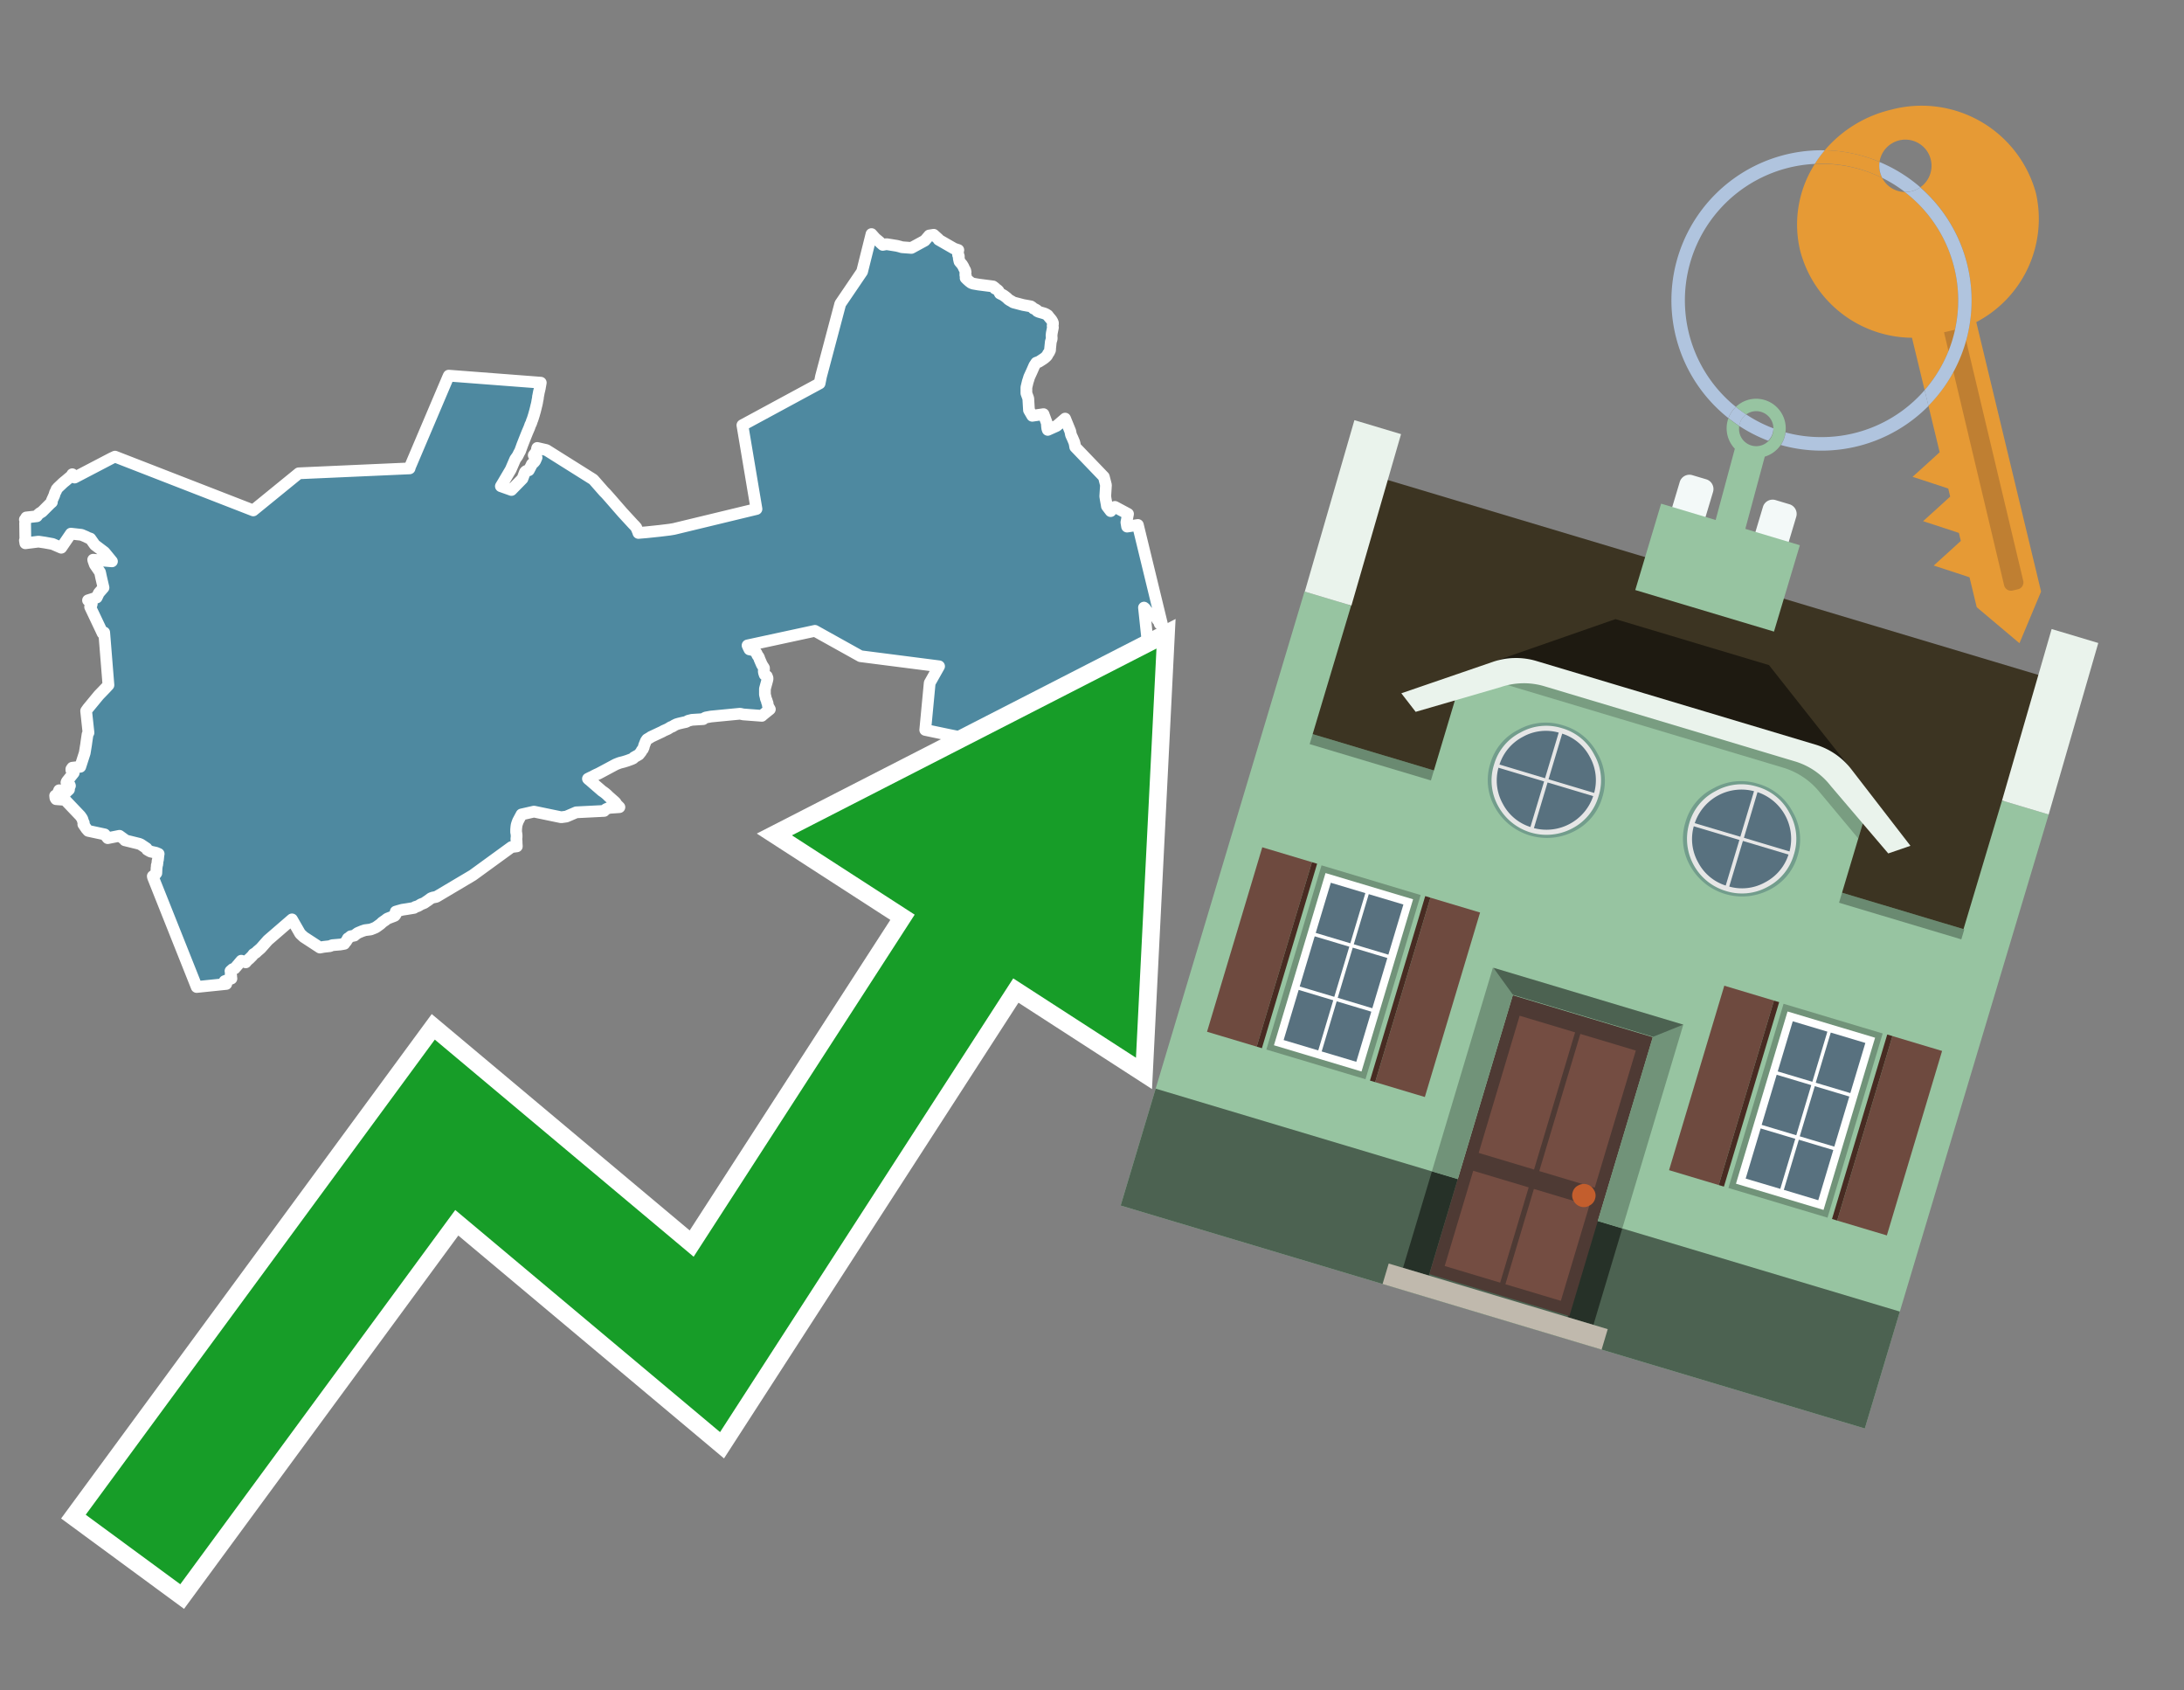 <svg id="Text" xmlns="http://www.w3.org/2000/svg" width="93.05" height="72" viewBox="0 0 93.05 72"><rect x="0" y="0" width="93.05" height="72" fill="#808080" stroke="none"/><polygon points="1.07,22.28 1.09,22.17 1.06,22.13 1.1,22.09 1.12,22.04 1.57,21.99 1.59,21.96 1.62,21.92 1.69,21.86 1.79,21.8 1.88,21.71 1.97,21.62 2.06,21.53 2.14,21.45 2.21,21.39 2.21,21.32 2.31,21.1 2.35,20.97 2.39,20.91 2.41,20.84 2.44,20.81 2.46,20.78 2.63,20.62 2.66,20.59 2.74,20.52 2.78,20.49 3.04,20.27 3.06,20.24 3.08,20.2 3.18,20.34 4.75,19.52 4.9,19.45 10.79,21.74 12.73,20.16 17.45,19.95 17.47,19.88 19.08,16.09 19.12,16 23.04,16.3 23.01,16.47 23,16.53 22.98,16.62 22.96,16.7 22.93,16.86 22.92,16.9 22.92,16.94 22.91,17 22.9,17.04 22.89,17.1 22.88,17.16 22.86,17.25 22.85,17.28 22.84,17.33 22.79,17.53 22.78,17.56 22.75,17.67 22.69,17.86 22.66,17.93 22.65,17.97 22.62,18.05 22.6,18.08 22.55,18.22 22.46,18.43 22.34,18.73 22.25,18.96 22.16,19.21 22.12,19.28 22.08,19.36 22.05,19.42 21.95,19.56 21.76,20 21.43,20.56 21.34,20.71 21.79,20.87 22.26,20.39 22.36,20.12 22.38,20.09 22.42,20.06 22.53,20.03 22.64,19.82 22.65,19.79 22.67,19.76 22.73,19.71 22.76,19.68 22.8,19.63 22.86,19.49 22.74,19.39 22.8,19.31 22.86,19.25 22.88,19.11 22.89,19.08 23.28,19.17 25.27,20.42 25.3,20.45 25.73,20.94 25.82,21.03 25.98,21.21 26.52,21.83 26.87,22.21 26.98,22.33 27.04,22.39 27.11,22.47 27.12,22.5 27.18,22.64 27.2,22.7 27.55,22.67 28.12,22.61 28.53,22.56 28.71,22.53 32.23,21.68 31.63,18.11 34.92,16.33 34.98,16.03 35.8,12.94 36.33,12.16 36.73,11.57 37.13,9.97 37.21,10.06 37.29,10.15 37.48,10.31 37.52,10.35 37.61,10.43 37.77,10.4 38.21,10.47 38.33,10.5 38.43,10.53 38.83,10.56 39.4,10.25 39.59,10.03 39.78,10 39.98,10.18 39.99,10.21 40.65,10.59 40.83,10.65 40.81,10.7 40.8,10.74 40.82,10.79 40.82,10.86 40.85,10.91 40.85,10.95 40.85,10.99 40.85,11.02 40.86,11.05 40.87,11.1 40.88,11.14 40.93,11.2 40.99,11.27 41.02,11.32 41.05,11.37 41.06,11.4 41.09,11.46 41.12,11.51 41.13,11.54 41.14,11.6 41.13,11.64 41.13,11.72 41.15,11.75 41.14,11.84 41.21,11.91 41.3,11.99 41.38,12.05 41.46,12.08 41.69,12.12 42.31,12.2 42.39,12.26 42.39,12.29 42.46,12.32 42.51,12.36 42.54,12.39 42.58,12.46 42.6,12.5 42.66,12.53 42.72,12.56 42.77,12.59 42.81,12.62 42.85,12.65 42.9,12.69 42.96,12.75 43.02,12.79 43.11,12.84 43.17,12.88 43.59,12.99 43.92,13.05 43.98,13.09 44.03,13.14 44.1,13.17 44.17,13.21 44.19,13.25 44.25,13.28 44.35,13.31 44.49,13.35 44.56,13.38 44.64,13.43 44.7,13.51 44.76,13.58 44.8,13.63 44.84,13.7 44.86,13.75 44.86,13.82 44.85,13.85 44.85,13.89 44.86,13.95 44.81,14.2 44.81,14.23 44.8,14.27 44.81,14.42 44.8,14.46 44.77,14.56 44.74,14.85 44.74,14.9 44.73,14.94 44.71,14.97 44.7,15 44.65,15.07 44.62,15.13 44.6,15.16 44.56,15.2 44.49,15.26 44.34,15.36 44.26,15.41 44.15,15.45 44.07,15.57 43.96,15.82 43.85,16.06 43.82,16.16 43.79,16.25 43.73,16.5 43.73,16.75 43.81,16.97 43.84,17.47 43.98,17.71 44.46,17.64 44.6,18.02 44.61,18.17 44.62,18.25 44.63,18.28 44.64,18.31 45.02,18.14 45.38,17.83 45.6,18.37 45.63,18.52 45.67,18.61 45.69,18.65 45.77,18.84 45.79,18.92 45.81,19.04 47.03,20.31 47.12,20.66 47.09,21.14 47.11,21.27 47.15,21.49 47.16,21.56 47.32,21.77 47.41,21.65 47.5,21.59 48.06,21.89 47.99,22.25 48.02,22.43 48.48,22.36 49.51,26.6 49.41,26.57 49.38,26.48 49.37,26.45 49.33,26.41 49.3,26.38 49.26,26.3 49.23,26.27 49.13,26.18 49.08,26.21 48.94,26.12 48.92,26.09 48.84,26 48.79,25.92 48.74,25.88 49.01,28.42 48.84,29.04 46.28,30.32 42.26,31 42.25,31.24 41.78,31.34 41.22,31.46 40.47,31.31 39.42,31.09 39.61,29.09 40.01,28.38 36.66,27.95 34.72,26.87 31.85,27.49 31.89,27.58 31.93,27.66 32.08,27.69 32.13,27.72 32.2,27.78 32.23,27.82 32.27,27.91 32.33,27.99 32.34,28.02 32.36,28.08 32.46,28.31 32.55,28.45 32.55,28.52 32.54,28.58 32.55,28.65 32.58,28.74 32.62,28.77 32.67,28.8 32.7,28.88 32.7,28.93 32.68,29.01 32.59,29.34 32.59,29.42 32.59,29.49 32.59,29.58 32.62,29.7 32.63,29.76 32.65,29.8 32.67,29.85 32.68,29.91 32.7,29.94 32.71,30 32.72,30.07 32.74,30.11 32.76,30.14 32.8,30.21 32.6,30.37 32.49,30.46 32.46,30.49 31.67,30.43 31.53,30.4 30.29,30.52 30.07,30.56 29.99,30.6 29.96,30.63 29.48,30.66 29.32,30.7 29.23,30.75 29.09,30.78 28.92,30.82 28.82,30.85 28.72,30.9 28.66,30.94 28.58,30.97 28.45,31.05 28.27,31.13 28.22,31.16 27.73,31.39 27.69,31.42 27.57,31.49 27.52,31.56 27.44,31.76 27.43,31.81 27.42,31.85 27.4,31.88 27.39,31.91 27.35,31.95 27.32,32.01 27.3,32.04 27.22,32.14 27.17,32.17 27.01,32.26 26.98,32.3 26.92,32.33 26.73,32.4 26.57,32.45 26.41,32.49 26.33,32.52 26.23,32.56 25.67,32.86 25.5,32.95 25.41,32.99 25.29,33.05 25.24,33.08 25.17,33.11 25.05,33.17 25.08,33.2 25.12,33.23 25.28,33.37 25.65,33.69 25.71,33.73 25.79,33.79 25.87,33.86 25.93,33.92 26.18,34.14 26.23,34.19 26.24,34.22 26.28,34.27 26.33,34.32 26.39,34.38 25.95,34.41 25.83,34.46 25.77,34.5 25.74,34.54 24.55,34.6 24.48,34.63 24.41,34.66 24.27,34.72 24.13,34.78 23.91,34.81 22.75,34.57 22.22,34.69 22.07,34.97 22.03,35.08 22.01,35.15 22,35.22 21.99,35.33 21.99,35.42 21.99,35.45 22,35.49 22.01,35.57 22.01,35.65 22,35.73 22.01,35.85 22.01,35.9 22.02,36.05 21.79,36.08 20.14,37.28 18.59,38.2 18.44,38.23 18.36,38.26 18.24,38.35 18.15,38.41 18.08,38.46 17.93,38.52 17.85,38.57 17.79,38.6 17.69,38.63 17.64,38.67 17.34,38.72 17.14,38.75 16.96,38.8 16.86,38.83 16.85,38.87 16.87,38.9 16.86,38.94 16.84,38.98 16.81,39.01 16.6,39.09 16.5,39.13 16.41,39.2 16.35,39.24 16.28,39.29 16.23,39.34 16.18,39.38 16.11,39.43 16.04,39.48 15.99,39.51 15.92,39.54 15.79,39.59 15.55,39.62 15.43,39.66 15.31,39.71 15.24,39.74 15.13,39.82 15.1,39.85 14.94,39.88 14.87,39.94 14.82,39.97 14.8,40.01 14.76,40.08 14.74,40.11 14.71,40.14 14.67,40.17 14.67,40.2 14.5,40.23 14.15,40.26 14.06,40.3 13.79,40.33 13.63,40.36 12.94,39.91 12.79,39.77 12.44,39.16 11.41,40.05 11.11,40.39 11.03,40.46 10.97,40.51 10.91,40.57 10.85,40.61 10.8,40.64 10.75,40.71 10.65,40.81 10.62,40.84 10.58,40.87 10.5,40.95 10.47,40.99 10.28,40.92 10.17,41.05 10.13,41.1 10.1,41.13 10.07,41.17 10.04,41.2 10,41.25 9.91,41.28 9.82,41.36 9.83,41.39 9.83,41.44 9.83,41.49 9.84,41.53 9.85,41.56 9.85,41.62 9.86,41.68 9.57,41.79 9.6,41.85 9.64,41.91 8.38,42.04 6.52,37.37 6.51,37.32 6.63,37.23 6.66,37.19 6.67,36.97 6.68,36.91 6.68,36.86 6.7,36.82 6.7,36.79 6.71,36.74 6.71,36.69 6.72,36.65 6.73,36.62 6.75,36.42 6.76,36.37 6.64,36.32 6.41,36.27 6.27,36.19 6.24,36.13 6,35.97 5.93,35.94 5.32,35.79 5.31,35.76 5.09,35.6 4.59,35.7 4.46,35.54 3.76,35.39 3.68,35.3 3.55,35.11 3.57,35.05 3.55,35.02 3.51,34.89 3.49,34.85 3.42,34.75 2.81,34.11 2.78,34.07 2.39,34.04 2.36,33.99 2.35,33.89 2.45,33.83 2.52,33.66 2.8,33.76 2.94,33.63 2.94,33.59 2.93,33.56 2.95,33.53 2.98,33.47 2.97,33.44 2.85,33.41 2.83,33.33 2.84,33.3 2.86,33.27 3.14,32.92 3.1,32.89 3.06,32.83 3.04,32.8 3.04,32.76 3.06,32.73 3.08,32.7 3.42,32.66 3.61,32.07 3.67,31.7 3.68,31.62 3.73,31.28 3.77,31.21 3.67,30.28 3.74,30.18 4.21,29.61 4.5,29.31 4.62,29.18 4.44,26.94 4.37,26.97 4.31,26.84 3.84,25.85 3.89,25.79 3.9,25.76 3.91,25.72 3.9,25.68 3.85,25.64 3.78,25.6 3.75,25.57 4.12,25.45 4.21,25.26 4.41,25.03 4.31,24.6 4.27,24.41 4.26,24.37 4.04,24.05 3.98,23.88 3.97,23.84 4.77,23.91 4.5,23.58 4.45,23.52 4.04,23.21 3.85,22.94 3.76,22.91 3.66,22.86 3.47,22.78 3.02,22.73 2.61,23.33 2.24,23.17 1.91,23.11 1.64,23.07 1.08,23.14 1.06,23.02 1.08,22.99 " fill="#4e89a0" stroke="#fff" stroke-linejoin="round" stroke-width="0.5"/><polygon points="49.272 27.624 33.741 35.58 38.97 38.959 29.553 53.529 18.525 44.281 3.652 64.518 7.681 67.479 19.396 51.538 30.678 60.999 43.169 41.673 48.398 45.053 49.272 27.624" fill="none" stroke="#fff" stroke-miterlimit="10" stroke-width="1.5"/><polygon points="49.272 27.624 33.741 35.58 38.97 38.959 29.553 53.529 18.525 44.281 3.652 64.518 7.681 67.479 19.396 51.538 30.678 60.999 43.169 41.673 48.398 45.053 49.272 27.624" fill="#179d28"/><path d="M80.19,7.577a1.16,1.16,0,0,1-.094-.251,1.114,1.114,0,0,1-.018-.429A6.367,6.367,0,0,0,77.743,6.4a5.269,5.269,0,0,0-.423.577c.1,0,.192-.007.288-.007A5.794,5.794,0,0,1,80.19,7.577Z" fill="#e69a35"/><path d="M77.608,6.4A6.394,6.394,0,0,0,73.64,17.81a1.26,1.26,0,0,1,.317-.48A5.821,5.821,0,0,1,77.32,6.981a5.269,5.269,0,0,1,.423-.577Z" fill="#b0c4de"/><path d="M84.2,13.72a4.962,4.962,0,0,0,2.545-5.48,5.047,5.047,0,0,0-6.179-3.566A5.322,5.322,0,0,0,77.743,6.4a6.367,6.367,0,0,1,2.335.493,1.114,1.114,0,1,1,1.736,1.084,6.392,6.392,0,0,1,.347,9.3l.479,1.985-.438.4-.716.648.92.3.6.2.082.341-.438.4-.716.648.92.3.605.2.082.341-.438.4-.716.649.92.3.605.2.307,1.274,1.821,1.534.921-2.2Z" fill="#e69a35"/><path d="M81.154,8.179a1.115,1.115,0,0,1-.964-.6,5.794,5.794,0,0,0-2.582-.6c-.1,0-.192,0-.288.007a4.783,4.783,0,0,0-.625,3.685,4.962,4.962,0,0,0,4.765,3.715L82,16.617a5.82,5.82,0,0,0-.846-8.438Z" fill="#e69a35"/><path d="M74.1,18.142a6.386,6.386,0,0,0,1.232.63.73.73,0,0,0,.224-.527h0a5.783,5.783,0,0,1-1.159-.593A.733.733,0,0,0,74.1,18.142Z" fill="#b0c4de"/><path d="M74.4,17.652q-.228-.152-.44-.322a1.26,1.26,0,0,0-.317.48c.148.117.3.228.46.332A.733.733,0,0,1,74.4,17.652Z" fill="#b0c4de"/><path d="M74.824,16.984a1.257,1.257,0,0,0-.867.346c.141.114.288.222.44.322a.731.731,0,0,1,1.159.593h0a.732.732,0,1,1-1.463,0,.7.7,0,0,1,.007-.1c-.158-.1-.312-.215-.46-.332a1.258,1.258,0,0,0,.273,1.3l-.979,3.635,1.275.341.98-3.639a1.266,1.266,0,0,0,.681-.5,1.249,1.249,0,0,0,.2-.538,1.328,1.328,0,0,0,.012-.168A1.262,1.262,0,0,0,74.824,16.984Z" fill="#97c4a1"/><path d="M85.974,25.1l-.226.053a.3.3,0,0,1-.362-.223l-2.56-10.777.81-.193L86.2,24.736A.3.3,0,0,1,85.974,25.1Z" fill="#bf7f32"/><path d="M80.1,7.326a1.16,1.16,0,0,0,.094.251,5.833,5.833,0,0,1,.964.6,1.137,1.137,0,0,0,.287-.031,1.108,1.108,0,0,0,.373-.167A6.371,6.371,0,0,0,80.078,6.9,1.114,1.114,0,0,0,80.1,7.326Z" fill="#b0c4de"/><path d="M77.608,18.618a5.836,5.836,0,0,1-1.534-.2,1.24,1.24,0,0,1-.2.537,6.4,6.4,0,0,0,6.291-1.666L82,16.617A5.807,5.807,0,0,1,77.608,18.618Z" fill="#b0c4de"/><path d="M81.814,7.981a1.108,1.108,0,0,1-.373.167,1.137,1.137,0,0,1-.287.031A5.82,5.82,0,0,1,82,16.617l.161.667a6.392,6.392,0,0,0-.347-9.3Z" fill="#b0c4de"/><polygon points="83.79 39.753 55.78 31.364 58.988 20.404 86.964 28.783 83.79 39.753 83.79 39.753" fill="#3c3422" fill-rule="evenodd"/><polygon points="81.705 53.32 87.284 34.692 85.297 34.097 83.656 39.575 55.926 31.269 57.567 25.791 55.579 25.196 47.746 51.348 79.451 60.844 81.705 53.32" fill="#97c4a1" fill-rule="evenodd"/><rect x="69.522" y="21.148" width="0.444" height="28.983" transform="translate(15.592 92.226) rotate(-73.326)" opacity="0.3"/><polygon points="87.284 34.692 85.297 34.097 87.411 26.793 89.398 27.388 87.284 34.692 87.284 34.692" fill="#eaf3ec" fill-rule="evenodd"/><polygon points="57.578 25.794 55.591 25.199 57.705 17.896 59.692 18.491 57.578 25.794 57.578 25.794" fill="#eaf3ec" fill-rule="evenodd"/><polygon points="79.451 60.844 80.943 55.865 49.238 46.369 47.747 51.348 79.451 60.844 79.451 60.844" fill="#4c6251" fill-rule="evenodd"/><path d="M71.566,20.528l-.522,1.743,1.418.425.523-1.744a.432.432,0,0,0-.289-.536l-.593-.177A.431.431,0,0,0,71.566,20.528Z" fill="#f3f9f8" fill-rule="evenodd"/><path d="M75.111,21.589l-.522,1.743,1.418.425.522-1.743a.43.43,0,0,0-.289-.536l-.593-.178A.43.43,0,0,0,75.111,21.589Z" fill="#f3f9f8" fill-rule="evenodd"/><polygon points="75.368 28.329 68.829 26.37 63.807 28.121 78.733 32.591 75.368 28.329" fill="#1e1a11"/><polygon points="78.248 32.422 64.442 28.287 62.236 28.998 60.064 36.247 77.453 41.455 79.651 34.116 78.248 32.422" fill="#97c4a1"/><path d="M77.74,32.516S65.088,28.725,65,28.7l-.938.43,11.892,3.562a3.175,3.175,0,0,1,1.532,1l1.685,2.02.327-1.09Z" fill-rule="evenodd" opacity="0.2"/><path d="M77.35,31.716,65.458,28.154a3.041,3.041,0,0,0-1.854.037l-3.9,1.339.611.79,3.626-1.054a3.045,3.045,0,0,1,1.855-.037l10.673,3.2A3.028,3.028,0,0,1,78,33.477l2.45,2.874.945-.325-2.518-3.26A3.036,3.036,0,0,0,77.35,31.716Z" fill="#eaf3ec"/><polygon points="76.683 23.223 70.773 21.453 69.671 25.132 75.581 26.902 76.683 23.223 76.683 23.223" fill="#97c4a1" fill-rule="evenodd"/><g id="Symbol_9_0_Layer2_0_MEMBER_8_MEMBER_21_MEMBER_0_FILL" data-name="Symbol 9 0 Layer2 0 MEMBER 8 MEMBER 21 MEMBER 0 FILL"><path d="M66.584,30.892a2.39,2.39,0,0,0-1.891.189,2.317,2.317,0,0,0-1.2,1.448A2.345,2.345,0,0,0,63.7,34.4a2.528,2.528,0,0,0,3.367,1.008,2.339,2.339,0,0,0,1.2-1.447,2.313,2.313,0,0,0-.208-1.87A2.394,2.394,0,0,0,66.584,30.892Z" fill="#729d8c"/></g><g id="Symbol_9_0_Layer2_0_MEMBER_8_MEMBER_21_MEMBER_1_FILL" data-name="Symbol 9 0 Layer2 0 MEMBER 8 MEMBER 21 MEMBER 1 FILL"><path d="M66.547,31.016a2.241,2.241,0,0,0-1.769.185,2.213,2.213,0,0,0-1.127,1.376,2.239,2.239,0,0,0,.185,1.768,2.341,2.341,0,0,0,3.145.942,2.234,2.234,0,0,0,1.126-1.376,2.207,2.207,0,0,0-.185-1.768A2.237,2.237,0,0,0,66.547,31.016Z" fill="#e6e6e6"/></g><g id="Symbol_9_0_Layer2_0_MEMBER_8_MEMBER_21_MEMBER_2_MEMBER_0_FILL" data-name="Symbol 9 0 Layer2 0 MEMBER 8 MEMBER 21 MEMBER 2 MEMBER 0 FILL"><path d="M65.787,33.284,63.843,32.7a2.036,2.036,0,0,0,.186,1.539,2.015,2.015,0,0,0,1.175.986Z" fill="#58717f"/></g><g id="Symbol_9_0_Layer2_0_MEMBER_8_MEMBER_21_MEMBER_2_MEMBER_1_FILL" data-name="Symbol 9 0 Layer2 0 MEMBER 8 MEMBER 21 MEMBER 2 MEMBER 1 FILL"><path d="M65.827,33.148l.582-1.944a2.01,2.01,0,0,0-1.523.178,2.037,2.037,0,0,0-1,1.183Z" fill="#58717f"/></g><g id="Symbol_9_0_Layer2_0_MEMBER_8_MEMBER_21_MEMBER_2_MEMBER_2_FILL" data-name="Symbol 9 0 Layer2 0 MEMBER 8 MEMBER 21 MEMBER 2 MEMBER 2 FILL"><path d="M67.878,33.91l-1.943-.582-.582,1.944a2.1,2.1,0,0,0,2.525-1.362Z" fill="#58717f"/></g><g id="Symbol_9_0_Layer2_0_MEMBER_8_MEMBER_21_MEMBER_2_MEMBER_3_FILL" data-name="Symbol 9 0 Layer2 0 MEMBER 8 MEMBER 21 MEMBER 2 MEMBER 3 FILL"><path d="M66.558,31.249l-.582,1.943,1.943.582a2.031,2.031,0,0,0-.186-1.539A2.009,2.009,0,0,0,66.558,31.249Z" fill="#58717f"/></g><g id="Symbol_9_0_Layer2_0_MEMBER_8_MEMBER_21_MEMBER_0_FILL-2" data-name="Symbol 9 0 Layer2 0 MEMBER 8 MEMBER 21 MEMBER 0 FILL"><path d="M74.9,33.384a2.4,2.4,0,0,0-1.891.189,2.316,2.316,0,0,0-1.2,1.448,2.341,2.341,0,0,0,.209,1.87A2.527,2.527,0,0,0,75.387,37.9a2.345,2.345,0,0,0,1.2-1.447,2.314,2.314,0,0,0-.209-1.87A2.389,2.389,0,0,0,74.9,33.384Z" fill="#729d8c"/></g><g id="Symbol_9_0_Layer2_0_MEMBER_8_MEMBER_21_MEMBER_1_FILL-2" data-name="Symbol 9 0 Layer2 0 MEMBER 8 MEMBER 21 MEMBER 1 FILL"><path d="M74.867,33.508a2.239,2.239,0,0,0-1.768.185,2.21,2.21,0,0,0-1.127,1.376,2.316,2.316,0,0,0,1.564,2.883,2.261,2.261,0,0,0,1.765-.173A2.237,2.237,0,0,0,76.428,36.4a2.209,2.209,0,0,0-.185-1.769A2.239,2.239,0,0,0,74.867,33.508Z" fill="#e6e6e6"/></g><g id="Symbol_9_0_Layer2_0_MEMBER_8_MEMBER_21_MEMBER_2_MEMBER_0_FILL-2" data-name="Symbol 9 0 Layer2 0 MEMBER 8 MEMBER 21 MEMBER 2 MEMBER 0 FILL"><path d="M74.107,35.776l-1.943-.582a2.031,2.031,0,0,0,.186,1.539,2.009,2.009,0,0,0,1.175.986Z" fill="#58717f"/></g><g id="Symbol_9_0_Layer2_0_MEMBER_8_MEMBER_21_MEMBER_2_MEMBER_1_FILL-2" data-name="Symbol 9 0 Layer2 0 MEMBER 8 MEMBER 21 MEMBER 2 MEMBER 1 FILL"><path d="M74.148,35.64,74.73,33.7a2.1,2.1,0,0,0-2.525,1.362Z" fill="#58717f"/></g><g id="Symbol_9_0_Layer2_0_MEMBER_8_MEMBER_21_MEMBER_2_MEMBER_2_FILL-2" data-name="Symbol 9 0 Layer2 0 MEMBER 8 MEMBER 21 MEMBER 2 MEMBER 2 FILL"><path d="M76.2,36.4l-1.943-.582-.582,1.944a2.015,2.015,0,0,0,1.523-.178A2.036,2.036,0,0,0,76.2,36.4Z" fill="#58717f"/></g><g id="Symbol_9_0_Layer2_0_MEMBER_8_MEMBER_21_MEMBER_2_MEMBER_3_FILL-2" data-name="Symbol 9 0 Layer2 0 MEMBER 8 MEMBER 21 MEMBER 2 MEMBER 3 FILL"><path d="M74.879,33.741,74.3,35.684l1.943.582a2.1,2.1,0,0,0-1.361-2.525Z" fill="#58717f"/></g><polygon points="51.426 43.946 53.542 44.58 55.896 36.723 53.78 36.089 51.426 43.946 51.426 43.946" fill="#6e4a3f" fill-rule="evenodd"/><polygon points="53.542 44.58 53.764 44.647 56.117 36.789 55.896 36.723 53.542 44.58 53.542 44.58" fill="#482b22" fill-rule="evenodd"/><polygon points="60.706 46.726 58.59 46.092 60.943 38.235 63.059 38.868 60.706 46.726 60.706 46.726" fill="#6e4a3f" fill-rule="evenodd"/><polygon points="58.59 46.092 58.368 46.026 60.722 38.168 60.943 38.235 58.59 46.092 58.59 46.092" fill="#482b22" fill-rule="evenodd"/><rect x="53.146" y="39.209" width="8.19" height="4.408" transform="translate(1.145 84.365) rotate(-73.326)" fill="#719379"/><polygon points="60.205 38.304 56.474 37.187 54.277 44.522 58.008 45.639 60.205 38.304 60.205 38.304" fill="#fff" fill-rule="evenodd"/><path d="M59.792,38.527l-.64,2.136-1.474-.442.639-2.135,1.475.441Zm-1.621-.485-.64,2.136-1.474-.442L56.7,37.6l1.474.442Zm-2.158,1.84,1.475.441-.64,2.136-1.474-.441.639-2.136Zm-.683,2.282,1.474.441-.639,2.136L54.69,44.3l.64-2.135Zm.981,2.621.639-2.136,1.475.442-.64,2.135-1.474-.441Zm2.158-1.84L56.994,42.5l.64-2.136,1.474.442-.639,2.136Z" fill="#58717f" fill-rule="evenodd"/><polygon points="80.39 52.621 78.274 51.988 80.628 44.13 82.743 44.764 80.39 52.621 80.39 52.621" fill="#6e4a3f" fill-rule="evenodd"/><polygon points="78.274 51.988 78.053 51.921 80.406 44.064 80.628 44.13 78.274 51.988 78.274 51.988" fill="#482b22" fill-rule="evenodd"/><polygon points="71.111 49.842 73.227 50.476 75.58 42.619 73.464 41.985 71.111 49.842 71.111 49.842" fill="#6e4a3f" fill-rule="evenodd"/><polygon points="73.227 50.476 73.448 50.542 75.802 42.685 75.58 42.619 73.227 50.476 73.227 50.476" fill="#482b22" fill-rule="evenodd"/><rect x="72.83" y="45.105" width="8.19" height="4.408" transform="translate(9.534 107.426) rotate(-73.326)" fill="#719379"/><polygon points="76.159 43.083 79.889 44.2 77.692 51.535 73.962 50.418 76.159 43.083 76.159 43.083" fill="#fff" fill-rule="evenodd"/><path d="M76.381,43.5l1.475.442-.64,2.135-1.475-.441.64-2.136ZM78,43.981l1.474.442-.64,2.136-1.474-.442L78,43.981Zm.791,2.724-.64,2.135L76.679,48.4l.64-2.136,1.474.442Zm-.684,2.282-.639,2.135L76,50.68l.64-2.135,1.474.442Zm-2.26,1.65L74.375,50.2l.639-2.135,1.475.441-.64,2.136Zm-.791-2.724.64-2.135,1.474.441-.639,2.136-1.475-.442Z" fill="#58717f" fill-rule="evenodd"/><polygon points="67.888 56.431 69.118 52.323 68.019 51.994 66.789 56.102 67.888 56.431 67.888 56.431" fill="#263128" fill-rule="evenodd"/><polygon points="60.877 54.331 62.108 50.223 61.007 49.894 59.776 54.002 60.877 54.331 60.877 54.331" fill="#263128" fill-rule="evenodd"/><g id="Symbol_9_0_Layer2_0_MEMBER_8_MEMBER_12_MEMBER_0_FILL" data-name="Symbol 9 0 Layer2 0 MEMBER 8 MEMBER 12 MEMBER 0 FILL"><path d="M70.418,44.178l-5.965-1.786L60.9,54.27l5.964,1.786Z" fill="#4e3a34"/></g><g id="Symbol_9_0_Layer2_0_MEMBER_8_MEMBER_12_MEMBER_1_MEMBER_0_FILL" data-name="Symbol 9 0 Layer2 0 MEMBER 8 MEMBER 12 MEMBER 1 MEMBER 0 FILL"><path d="M65.358,49.815l1.75-5.843-2.363-.708L63,49.107Z" fill="#744d42"/></g><g id="Symbol_9_0_Layer2_0_MEMBER_8_MEMBER_12_MEMBER_1_MEMBER_1_FILL" data-name="Symbol 9 0 Layer2 0 MEMBER 8 MEMBER 12 MEMBER 1 MEMBER 1 FILL"><path d="M67.331,44.039l-1.75,5.842,2.364.708,1.75-5.842Z" fill="#744d42"/></g><g id="Symbol_9_0_Layer2_0_MEMBER_8_MEMBER_12_MEMBER_2_MEMBER_0_FILL" data-name="Symbol 9 0 Layer2 0 MEMBER 8 MEMBER 12 MEMBER 2 MEMBER 0 FILL"><path d="M63.915,54.633l1.215-4.058-2.363-.707-1.215,4.057Z" fill="#744d42"/></g><g id="Symbol_9_0_Layer2_0_MEMBER_8_MEMBER_12_MEMBER_2_MEMBER_1_FILL" data-name="Symbol 9 0 Layer2 0 MEMBER 8 MEMBER 12 MEMBER 2 MEMBER 1 FILL"><path d="M66.5,55.407l1.215-4.057-2.363-.708L64.138,54.7Z" fill="#744d42"/></g><g id="Symbol_9_0_Layer2_0_MEMBER_8_MEMBER_13_FILL" data-name="Symbol 9 0 Layer2 0 MEMBER 8 MEMBER 13 FILL"><path d="M67.959,51.058a.439.439,0,0,0-.045-.367.487.487,0,0,0-.669-.2.445.445,0,0,0-.239.282.457.457,0,0,0,.041.378.481.481,0,0,0,.293.242.459.459,0,0,0,.377-.042A.453.453,0,0,0,67.959,51.058Z" fill="#c35e2d"/></g><g id="Symbol_9_0_Layer2_0_MEMBER_8_MEMBER_14_FILL" data-name="Symbol 9 0 Layer2 0 MEMBER 8 MEMBER 14 FILL"><path d="M64.557,42.047l-.951-.833-2.6,8.68,1.1.329Z" fill="#719379"/></g><g id="Symbol_9_0_Layer2_0_MEMBER_8_MEMBER_15_FILL" data-name="Symbol 9 0 Layer2 0 MEMBER 8 MEMBER 15 FILL"><path d="M71.718,43.643l-1.2.19L68.072,52.01l1.046.313Z" fill="#719379"/></g><g id="Symbol_9_0_Layer2_0_MEMBER_8_MEMBER_16_FILL" data-name="Symbol 9 0 Layer2 0 MEMBER 8 MEMBER 16 FILL"><path d="M63.627,41.22l.836,1.156,5.961,1.786,1.294-.519Z" fill="#4c6251"/></g><polygon points="58.905 54.69 59.166 53.819 68.498 56.614 68.237 57.485 58.905 54.69 58.905 54.69" fill="#c0b9ad" fill-rule="evenodd"/></svg>